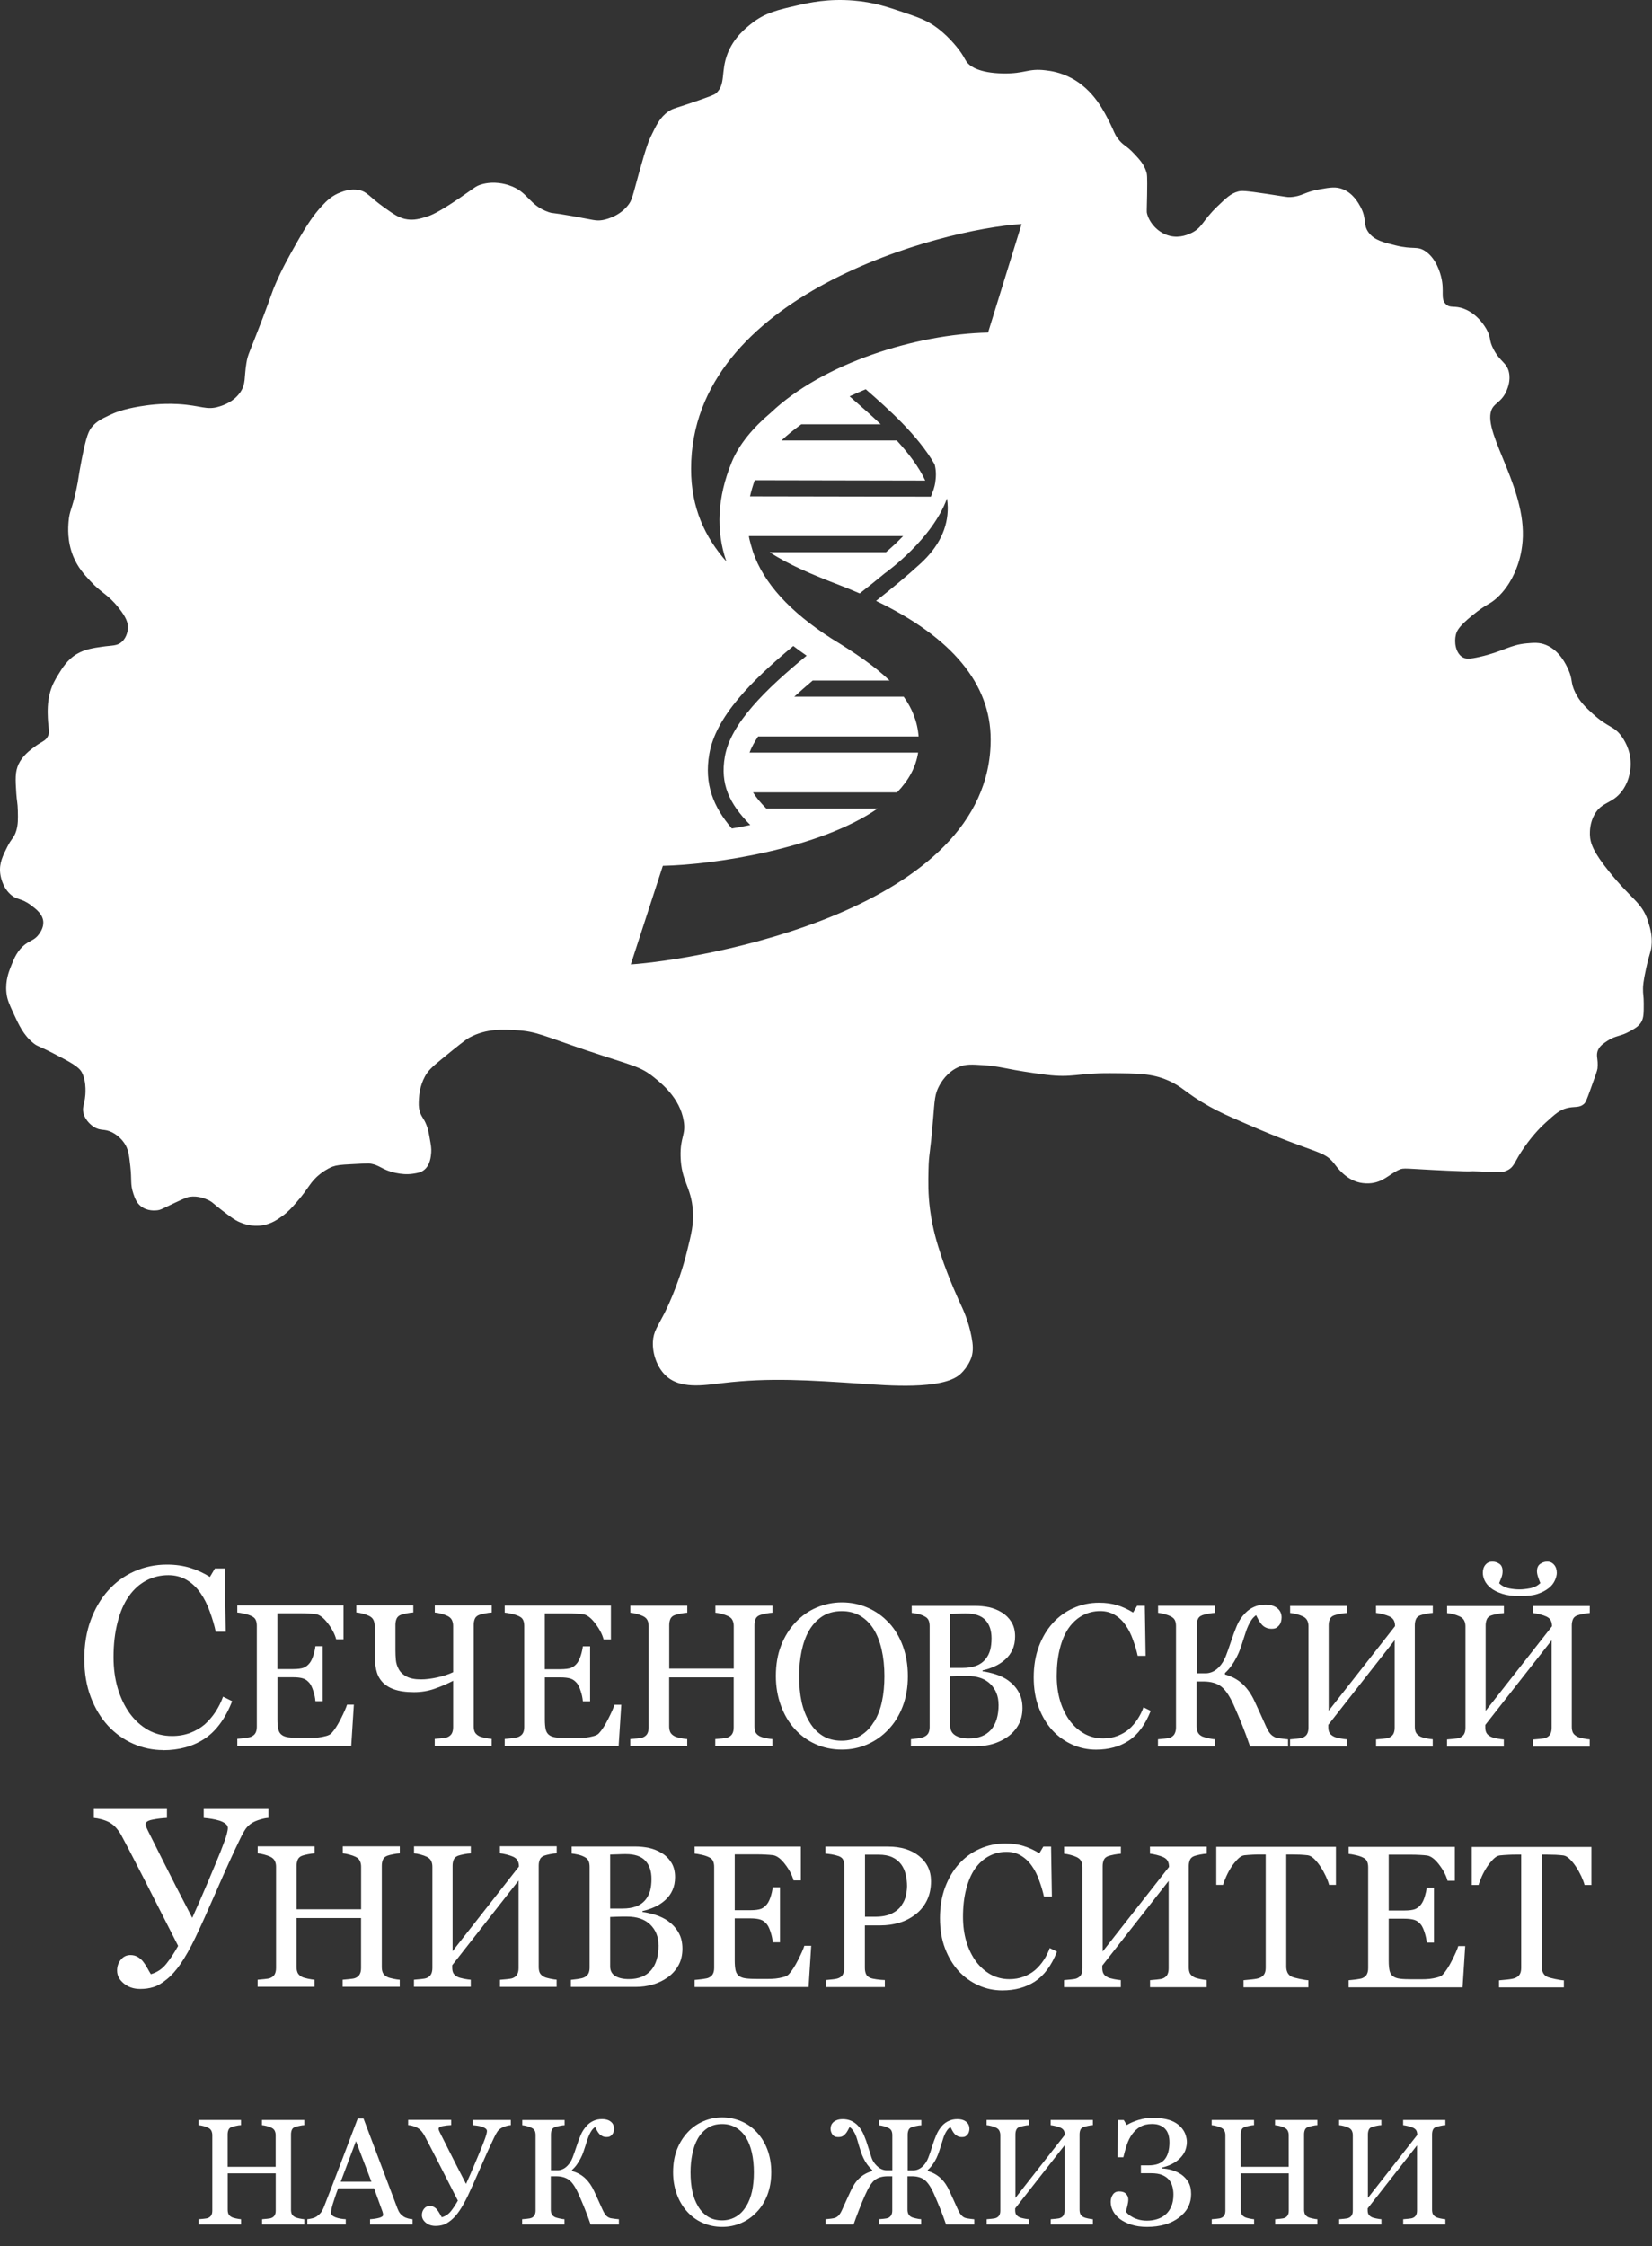 <?xml version="1.0" encoding="UTF-8"?> <svg xmlns="http://www.w3.org/2000/svg" width="170" height="231" viewBox="0 0 170 231" fill="none"><rect x="0" y="0" width="170" height="231" fill="#333333" stroke="none"/><g clip-path="url(#clip0_9_64)"><path d="M31.33 228.778H26.971V228.243C27.091 228.229 27.262 228.217 27.483 228.196C27.71 228.178 27.862 228.145 27.944 228.106C28.089 228.049 28.203 227.951 28.272 227.829C28.342 227.706 28.373 227.545 28.373 227.351V223.525H23.433V227.266C23.433 227.441 23.459 227.59 23.515 227.712C23.572 227.835 23.686 227.939 23.85 228.029C23.933 228.074 24.084 228.119 24.299 228.165C24.514 228.21 24.684 228.235 24.804 228.243V228.778H20.445V228.243C20.565 228.229 20.736 228.217 20.957 228.196C21.184 228.178 21.336 228.145 21.418 228.106C21.564 228.049 21.677 227.951 21.747 227.829C21.816 227.706 21.848 227.545 21.848 227.351V219.597C21.848 219.436 21.816 219.287 21.753 219.152C21.69 219.015 21.576 218.913 21.418 218.835C21.285 218.77 21.121 218.713 20.932 218.66C20.742 218.609 20.578 218.583 20.439 218.57V218.034H24.798V218.57C24.659 218.57 24.488 218.596 24.293 218.642C24.097 218.687 23.945 218.719 23.844 218.758C23.674 218.815 23.566 218.919 23.509 219.062C23.452 219.203 23.427 219.358 23.427 219.519V222.854H28.367V219.597C28.367 219.436 28.336 219.287 28.272 219.152C28.209 219.015 28.096 218.913 27.938 218.835C27.805 218.77 27.641 218.713 27.451 218.66C27.262 218.609 27.097 218.583 26.958 218.57V218.034H31.317V218.57C31.178 218.57 31.008 218.596 30.812 218.642C30.616 218.687 30.464 218.719 30.363 218.758C30.193 218.815 30.085 218.919 30.029 219.062C29.972 219.203 29.946 219.358 29.946 219.519V227.266C29.946 227.441 29.972 227.59 30.029 227.712C30.085 227.835 30.199 227.939 30.363 228.029C30.445 228.074 30.597 228.119 30.812 228.165C31.027 228.21 31.197 228.235 31.317 228.243V228.778H31.33Z" fill="white"></path><path d="M42.448 228.778H38.083V228.241C38.468 228.216 38.791 228.164 39.043 228.093C39.296 228.015 39.422 227.925 39.422 227.815C39.422 227.77 39.422 227.712 39.41 227.647C39.397 227.582 39.384 227.525 39.365 227.474L38.494 225.064H34.804C34.666 225.419 34.552 225.723 34.47 225.987C34.381 226.252 34.306 226.491 34.236 226.711C34.173 226.931 34.129 227.105 34.103 227.241C34.078 227.376 34.065 227.486 34.065 227.576C34.065 227.776 34.223 227.931 34.533 228.048C34.842 228.164 35.196 228.223 35.581 228.241V228.778H31.627V228.241C31.753 228.229 31.918 228.203 32.107 228.158C32.297 228.113 32.454 228.048 32.581 227.964C32.777 227.829 32.928 227.686 33.042 227.537C33.149 227.388 33.257 227.182 33.358 226.917C33.889 225.568 34.47 224.055 35.108 222.376C35.746 220.695 36.314 219.197 36.813 217.885H37.407L40.907 227.15C40.983 227.343 41.065 227.505 41.16 227.627C41.254 227.751 41.387 227.867 41.551 227.984C41.665 228.054 41.81 228.113 41.993 228.164C42.177 228.209 42.328 228.241 42.455 228.241V228.778H42.448ZM38.222 224.384L36.63 220.217L35.063 224.384H38.222Z" fill="white"></path><path d="M43.649 219.591C43.586 219.468 43.491 219.339 43.371 219.19C43.251 219.048 43.106 218.925 42.929 218.829C42.796 218.758 42.638 218.699 42.468 218.648C42.297 218.596 42.133 218.57 42.001 218.564V218.027H46.429V218.564C46.119 218.576 45.822 218.615 45.551 218.666C45.273 218.725 45.134 218.815 45.134 218.938C45.134 218.997 45.153 219.068 45.191 219.158C45.228 219.248 45.26 219.313 45.279 219.346C45.475 219.733 45.785 220.347 46.208 221.193C46.631 222.039 47.212 223.176 47.958 224.611C48.242 223.99 48.545 223.293 48.874 222.511C49.202 221.736 49.467 221.103 49.663 220.611C49.872 220.082 49.998 219.727 50.042 219.558C50.087 219.384 50.112 219.256 50.112 219.178C50.112 219.074 50.061 218.99 49.973 218.919C49.878 218.848 49.758 218.783 49.606 218.731C49.461 218.686 49.303 218.654 49.145 218.628C48.987 218.603 48.823 218.583 48.646 218.57V218.034H52.569V218.57C52.443 218.57 52.279 218.603 52.083 218.66C51.887 218.719 51.723 218.783 51.584 218.868C51.413 218.97 51.28 219.093 51.179 219.242C51.078 219.391 50.965 219.591 50.845 219.85C50.459 220.644 49.985 221.684 49.429 222.97C48.867 224.256 48.438 225.212 48.141 225.839C47.838 226.465 47.547 226.982 47.269 227.39C46.991 227.796 46.707 228.113 46.416 228.345C46.126 228.584 45.86 228.739 45.614 228.817C45.367 228.894 45.102 228.933 44.818 228.933C44.426 228.933 44.091 228.823 43.82 228.598C43.548 228.378 43.415 228.113 43.415 227.816C43.415 227.564 43.491 227.343 43.643 227.157C43.794 226.97 43.99 226.878 44.224 226.878C44.395 226.878 44.546 226.917 44.679 227.002C44.812 227.08 44.919 227.176 45.001 227.292C45.083 227.396 45.172 227.531 45.254 227.68C45.336 227.835 45.405 227.951 45.462 228.041C45.835 227.939 46.145 227.731 46.391 227.429C46.637 227.125 46.877 226.756 47.117 226.329C46.492 225.09 45.81 223.764 45.083 222.343C44.357 220.921 43.877 220.011 43.656 219.597L43.649 219.591Z" fill="white"></path><path d="M63.669 228.778H60.775C60.573 228.19 60.377 227.655 60.181 227.176C59.986 226.692 59.79 226.227 59.587 225.768C59.259 225.005 58.924 224.488 58.583 224.223C58.248 223.959 57.794 223.823 57.219 223.823H56.682V227.267C56.682 227.435 56.713 227.584 56.776 227.712C56.84 227.841 56.953 227.951 57.111 228.029C57.187 228.068 57.339 228.106 57.553 228.158C57.768 228.21 57.945 228.235 58.09 228.243V228.778H53.731V228.243C53.845 228.229 54.009 228.216 54.23 228.196C54.445 228.178 54.603 228.145 54.692 228.106C54.837 228.041 54.944 227.945 55.014 227.816C55.083 227.686 55.115 227.531 55.115 227.351V219.598C55.115 219.423 55.09 219.274 55.033 219.152C54.976 219.023 54.862 218.919 54.698 218.842C54.565 218.777 54.407 218.719 54.224 218.668C54.041 218.615 53.883 218.59 53.744 218.576V218.04H58.103V218.576C57.964 218.576 57.794 218.603 57.585 218.648C57.377 218.686 57.225 218.725 57.124 218.764C56.953 218.823 56.84 218.925 56.783 219.068C56.726 219.21 56.694 219.366 56.694 219.527V223.209H57.383C57.566 223.209 57.743 223.17 57.92 223.086C58.097 223.009 58.255 222.886 58.406 222.731C58.621 222.511 58.792 222.24 58.918 221.917C59.044 221.594 59.183 221.207 59.328 220.754C59.468 220.334 59.606 219.946 59.758 219.591C59.903 219.236 60.124 218.9 60.409 218.596C60.598 218.396 60.826 218.234 61.091 218.117C61.35 218.001 61.634 217.944 61.944 217.944C62.159 217.944 62.342 217.97 62.5 218.021C62.658 218.072 62.79 218.15 62.898 218.248C62.999 218.331 63.068 218.435 63.119 218.551C63.169 218.668 63.195 218.797 63.195 218.932C63.195 219.042 63.176 219.152 63.144 219.256C63.113 219.358 63.068 219.449 63.005 219.521C62.936 219.604 62.86 219.676 62.778 219.721C62.696 219.766 62.576 219.791 62.424 219.791C62.26 219.791 62.121 219.766 62.001 219.707C61.881 219.649 61.773 219.578 61.685 219.482C61.596 219.384 61.514 219.274 61.445 219.145C61.375 219.017 61.306 218.887 61.243 218.758C61.104 218.854 60.99 218.97 60.889 219.113C60.794 219.256 60.706 219.404 60.636 219.566C60.567 219.727 60.497 219.901 60.44 220.082C60.383 220.264 60.32 220.464 60.245 220.69C60.188 220.876 60.118 221.084 60.036 221.317C59.96 221.549 59.865 221.762 59.764 221.956C59.657 222.17 59.531 222.382 59.385 222.589C59.24 222.802 59.063 223.002 58.861 223.184V223.286C59.411 223.441 59.865 223.694 60.226 224.037C60.586 224.378 60.895 224.818 61.142 225.361C61.281 225.671 61.432 226 61.596 226.355C61.761 226.711 61.9 227.015 62.007 227.26C62.159 227.596 62.31 227.829 62.449 227.939C62.594 228.055 62.74 228.119 62.885 228.145C63.011 228.165 63.151 228.184 63.302 228.204C63.447 228.223 63.58 228.235 63.688 228.243V228.778H63.669Z" fill="white"></path><path d="M77.889 219.307C78.35 219.805 78.716 220.399 78.975 221.097C79.234 221.794 79.367 222.57 79.367 223.417C79.367 224.262 79.234 225.044 78.969 225.741C78.704 226.439 78.331 227.035 77.857 227.519C77.396 228.003 76.865 228.378 76.259 228.637C75.652 228.902 75.008 229.031 74.32 229.031C73.587 229.031 72.917 228.888 72.292 228.61C71.666 228.333 71.142 227.939 70.693 227.441C70.251 226.95 69.897 226.356 69.645 225.658C69.392 224.96 69.266 224.211 69.266 223.417C69.266 222.544 69.398 221.762 69.664 221.077C69.929 220.392 70.295 219.805 70.769 219.301C71.23 218.803 71.774 218.428 72.386 218.164C72.999 217.899 73.644 217.769 74.313 217.769C74.983 217.769 75.665 217.905 76.284 218.17C76.903 218.435 77.434 218.815 77.882 219.301L77.889 219.307ZM76.783 226.925C77.061 226.466 77.263 225.943 77.39 225.368C77.516 224.786 77.579 224.139 77.579 223.423C77.579 222.705 77.51 222.007 77.371 221.394C77.232 220.78 77.023 220.25 76.752 219.817C76.48 219.391 76.139 219.055 75.728 218.815C75.318 218.576 74.85 218.454 74.32 218.454C73.726 218.454 73.227 218.59 72.81 218.868C72.393 219.146 72.058 219.513 71.793 219.978C71.546 220.425 71.363 220.941 71.243 221.536C71.123 222.131 71.06 222.757 71.06 223.417C71.06 224.139 71.123 224.798 71.249 225.386C71.376 225.974 71.578 226.492 71.856 226.943C72.121 227.39 72.456 227.731 72.86 227.984C73.264 228.235 73.751 228.359 74.313 228.359C74.844 228.359 75.318 228.229 75.741 227.978C76.164 227.725 76.512 227.37 76.777 226.918L76.783 226.925Z" fill="white"></path><path d="M100.245 228.778H97.352C97.15 228.19 96.954 227.654 96.758 227.176C96.562 226.698 96.367 226.227 96.165 225.768C95.842 225.011 95.508 224.501 95.179 224.229C94.844 223.958 94.396 223.823 93.84 223.823H93.385V227.266C93.385 227.435 93.416 227.582 93.48 227.713C93.543 227.841 93.657 227.951 93.814 228.029C93.89 228.068 94.042 228.107 94.257 228.158C94.472 228.21 94.648 228.235 94.794 228.242V228.778H90.435V228.242C90.549 228.229 90.713 228.217 90.934 228.197C91.149 228.178 91.307 228.145 91.395 228.107C91.54 228.041 91.648 227.945 91.717 227.815C91.787 227.686 91.818 227.531 91.818 227.35V223.823H91.364C90.795 223.823 90.353 223.952 90.024 224.204C89.696 224.456 89.367 224.979 89.02 225.768C88.824 226.207 88.615 226.698 88.407 227.247C88.192 227.796 88.003 228.307 87.838 228.778H84.964V228.242C85.078 228.229 85.204 228.217 85.343 228.203C85.482 228.19 85.621 228.172 85.76 228.145C85.969 228.107 86.139 228.016 86.272 227.886C86.404 227.758 86.537 227.544 86.663 227.26C86.771 227.008 86.91 226.711 87.068 226.362C87.232 226.013 87.384 225.684 87.529 225.36C87.781 224.792 88.085 224.346 88.445 224.011C88.805 223.674 89.241 223.435 89.759 223.293V223.19C89.563 223.009 89.392 222.821 89.247 222.621C89.102 222.427 88.975 222.213 88.868 221.988C88.767 221.774 88.679 221.568 88.609 221.362C88.54 221.154 88.47 220.935 88.401 220.709C88.35 220.534 88.293 220.34 88.23 220.121C88.167 219.901 88.104 219.713 88.04 219.565C87.965 219.397 87.883 219.248 87.781 219.107C87.68 218.97 87.567 218.854 87.428 218.764C87.371 218.874 87.302 219.003 87.219 219.152C87.137 219.301 87.055 219.409 86.979 219.487C86.878 219.591 86.777 219.675 86.676 219.72C86.575 219.772 86.43 219.797 86.24 219.797C85.975 219.797 85.779 219.707 85.653 219.52C85.526 219.332 85.469 219.138 85.469 218.932C85.469 218.803 85.495 218.68 85.539 218.57C85.583 218.46 85.659 218.35 85.766 218.254C85.867 218.163 85.994 218.093 86.158 218.034C86.322 217.976 86.505 217.95 86.727 217.95C87.043 217.95 87.327 218.007 87.579 218.118C87.832 218.234 88.059 218.389 88.262 218.595C88.527 218.874 88.742 219.209 88.906 219.603C89.07 219.999 89.209 220.379 89.317 220.754C89.456 221.207 89.576 221.581 89.677 221.891C89.778 222.201 89.955 222.479 90.207 222.731C90.365 222.886 90.53 223.009 90.7 223.086C90.871 223.164 91.048 223.209 91.231 223.209H91.825V219.603C91.825 219.429 91.799 219.281 91.742 219.158C91.686 219.029 91.572 218.925 91.408 218.848C91.275 218.783 91.117 218.725 90.934 218.673C90.751 218.622 90.593 218.595 90.454 218.583V218.046H94.813V218.583C94.674 218.583 94.503 218.609 94.295 218.654C94.086 218.693 93.934 218.732 93.834 218.77C93.663 218.828 93.549 218.932 93.492 219.074C93.436 219.216 93.404 219.371 93.404 219.533V223.215H93.998C94.181 223.215 94.358 223.176 94.535 223.093C94.712 223.015 94.87 222.893 95.021 222.737C95.236 222.517 95.406 222.233 95.539 221.891C95.672 221.548 95.798 221.174 95.924 220.76C96.038 220.379 96.177 219.999 96.341 219.603C96.506 219.209 96.721 218.88 96.973 218.603C97.163 218.401 97.39 218.24 97.655 218.124C97.914 218.007 98.199 217.95 98.508 217.95C98.723 217.95 98.906 217.976 99.064 218.027C99.222 218.079 99.355 218.156 99.462 218.254C99.563 218.338 99.633 218.44 99.683 218.557C99.734 218.673 99.759 218.803 99.759 218.938C99.759 219.048 99.74 219.158 99.709 219.262C99.677 219.364 99.633 219.456 99.57 219.526C99.5 219.611 99.424 219.681 99.342 219.727C99.26 219.772 99.14 219.797 98.988 219.797C98.824 219.797 98.685 219.772 98.565 219.713C98.445 219.656 98.338 219.585 98.249 219.487C98.161 219.391 98.079 219.281 98.009 219.152C97.94 219.022 97.87 218.893 97.807 218.764C97.668 218.854 97.554 218.97 97.453 219.107C97.359 219.242 97.27 219.397 97.201 219.558C97.137 219.701 97.068 219.888 97.005 220.114C96.935 220.346 96.878 220.534 96.828 220.683C96.777 220.85 96.714 221.058 96.626 221.309C96.537 221.562 96.455 221.774 96.367 221.956C96.266 222.168 96.139 222.382 95.994 222.589C95.849 222.802 95.672 223.003 95.47 223.183V223.286C95.994 223.435 96.436 223.687 96.803 224.029C97.169 224.372 97.472 224.817 97.712 225.36C97.851 225.67 98.003 226 98.167 226.356C98.331 226.711 98.47 227.015 98.578 227.26C98.698 227.525 98.824 227.725 98.957 227.861C99.089 228.003 99.235 228.086 99.393 228.125C99.538 228.158 99.696 228.184 99.854 228.203C100.012 228.223 100.151 228.235 100.258 228.249V228.784L100.245 228.778Z" fill="white"></path><path d="M112.47 228.778H108.124V228.243C108.244 228.229 108.414 228.217 108.648 228.196C108.875 228.178 109.033 228.145 109.115 228.106C109.261 228.049 109.374 227.951 109.444 227.829C109.513 227.706 109.545 227.545 109.545 227.351V220.65L104.466 227.131V227.305C104.466 227.48 104.491 227.622 104.548 227.731C104.605 227.841 104.719 227.939 104.883 228.029C104.965 228.074 105.123 228.119 105.35 228.165C105.578 228.21 105.755 228.235 105.881 228.243V228.778H101.535V228.243C101.655 228.229 101.825 228.217 102.046 228.196C102.274 228.178 102.425 228.145 102.508 228.106C102.653 228.049 102.767 227.951 102.836 227.829C102.905 227.706 102.937 227.545 102.937 227.351V219.597C102.937 219.436 102.905 219.287 102.842 219.152C102.779 219.015 102.665 218.913 102.508 218.835C102.375 218.77 102.211 218.713 102.021 218.66C101.832 218.609 101.667 218.583 101.528 218.57V218.034H105.875V218.57C105.736 218.57 105.565 218.596 105.363 218.642C105.161 218.687 105.009 218.719 104.908 218.758C104.738 218.815 104.63 218.919 104.573 219.062C104.516 219.203 104.491 219.358 104.491 219.519V226.052L109.57 219.578C109.57 219.397 109.539 219.248 109.475 219.126C109.412 219.009 109.299 218.913 109.141 218.835C109.014 218.777 108.85 218.719 108.629 218.667C108.414 218.615 108.244 218.583 108.117 218.57V218.034H112.463V218.57C112.325 218.57 112.154 218.596 111.958 218.642C111.762 218.687 111.611 218.719 111.51 218.758C111.339 218.815 111.232 218.919 111.175 219.062C111.118 219.203 111.093 219.358 111.093 219.519V227.266C111.093 227.441 111.124 227.59 111.175 227.712C111.225 227.835 111.345 227.939 111.51 228.029C111.592 228.074 111.743 228.119 111.958 228.165C112.173 228.21 112.343 228.235 112.463 228.243V228.778H112.47Z" fill="white"></path><path d="M121.535 223.623C121.838 223.836 122.091 224.101 122.281 224.417C122.47 224.733 122.572 225.147 122.572 225.651C122.572 226.647 122.148 227.46 121.308 228.088C120.461 228.714 119.375 229.031 118.035 229.031C117.423 229.031 116.886 228.953 116.424 228.804C115.963 228.656 115.572 228.462 115.262 228.235C114.946 227.99 114.706 227.719 114.542 227.415C114.378 227.112 114.296 226.788 114.296 226.459C114.296 226.174 114.371 225.929 114.517 225.71C114.662 225.49 114.877 225.386 115.161 225.386C115.483 225.386 115.717 225.464 115.875 225.633C116.033 225.8 116.109 225.988 116.109 226.221C116.109 226.394 116.077 226.614 116.008 226.892C115.938 227.17 115.887 227.364 115.862 227.467C115.9 227.525 115.982 227.609 116.096 227.719C116.21 227.829 116.361 227.925 116.538 228.023C116.709 228.127 116.924 228.21 117.176 228.282C117.429 228.352 117.713 228.39 118.029 228.39C118.389 228.39 118.737 228.339 119.071 228.235C119.406 228.133 119.697 227.971 119.937 227.764C120.19 227.545 120.385 227.267 120.531 226.931C120.676 226.601 120.752 226.188 120.752 225.696C120.752 225.439 120.72 225.174 120.651 224.902C120.581 224.631 120.467 224.398 120.303 224.198C120.133 223.991 119.899 223.823 119.602 223.7C119.311 223.572 118.932 223.513 118.471 223.513H117.404V222.705H118.187C118.951 222.705 119.501 222.505 119.836 222.105C120.171 221.704 120.341 221.115 120.341 220.334C120.341 220.07 120.31 219.817 120.246 219.591C120.183 219.364 120.082 219.164 119.943 219.003C119.798 218.829 119.615 218.693 119.387 218.597C119.16 218.493 118.876 218.448 118.541 218.448C118.073 218.448 117.669 218.544 117.34 218.732C117.012 218.919 116.728 219.184 116.488 219.52C116.267 219.83 116.083 220.205 115.944 220.631C115.805 221.058 115.692 221.472 115.597 221.872H114.99L115.047 218.04H115.641L115.951 218.558C116.26 218.364 116.665 218.189 117.151 218.034C117.644 217.885 118.155 217.807 118.686 217.807C119.217 217.807 119.766 217.879 120.265 218.021C120.758 218.164 121.175 218.409 121.51 218.758C121.756 219.023 121.92 219.301 122.009 219.585C122.097 219.868 122.135 220.101 122.135 220.295C122.135 220.521 122.097 220.766 122.015 221.038C121.939 221.303 121.794 221.556 121.592 221.794C121.396 222.033 121.131 222.253 120.809 222.447C120.48 222.647 120.082 222.809 119.602 222.925V223.021C119.893 223.035 120.215 223.086 120.569 223.184C120.922 223.28 121.238 223.429 121.529 223.623H121.535Z" fill="white"></path><path d="M135.579 228.778H131.219V228.243C131.339 228.229 131.51 228.217 131.732 228.196C131.959 228.178 132.111 228.145 132.193 228.106C132.338 228.049 132.452 227.951 132.521 227.829C132.59 227.706 132.622 227.545 132.622 227.351V223.525H127.682V227.266C127.682 227.441 127.714 227.59 127.764 227.712C127.821 227.835 127.935 227.939 128.099 228.029C128.181 228.074 128.332 228.119 128.548 228.165C128.763 228.21 128.933 228.235 129.053 228.243V228.778H124.694V228.243C124.814 228.229 124.984 228.217 125.205 228.196C125.433 228.178 125.585 228.145 125.667 228.106C125.812 228.049 125.926 227.951 125.995 227.829C126.065 227.706 126.097 227.545 126.097 227.351V219.597C126.097 219.436 126.065 219.287 126.002 219.152C125.938 219.015 125.824 218.913 125.667 218.835C125.534 218.77 125.371 218.713 125.181 218.66C124.991 218.609 124.826 218.583 124.688 218.57V218.034H129.046V218.57C128.907 218.57 128.737 218.596 128.541 218.642C128.346 218.687 128.194 218.719 128.093 218.758C127.923 218.815 127.815 218.919 127.758 219.062C127.701 219.203 127.676 219.358 127.676 219.519V222.854H132.616V219.597C132.616 219.436 132.584 219.287 132.521 219.152C132.458 219.015 132.344 218.913 132.187 218.835C132.053 218.77 131.89 218.713 131.7 218.66C131.51 218.609 131.347 218.583 131.207 218.57V218.034H135.565V218.57C135.427 218.57 135.256 218.596 135.06 218.642C134.865 218.687 134.713 218.719 134.612 218.758C134.442 218.815 134.334 218.919 134.278 219.062C134.22 219.203 134.195 219.358 134.195 219.519V227.266C134.195 227.441 134.226 227.59 134.278 227.712C134.334 227.835 134.448 227.939 134.612 228.029C134.695 228.074 134.846 228.119 135.06 228.165C135.276 228.21 135.446 228.235 135.565 228.243V228.778H135.579Z" fill="white"></path><path d="M148.744 228.778H144.397V228.243C144.517 228.229 144.688 228.217 144.921 228.196C145.149 228.178 145.307 228.145 145.389 228.106C145.534 228.049 145.648 227.951 145.717 227.829C145.787 227.706 145.819 227.545 145.819 227.351V220.65L140.739 227.131V227.305C140.739 227.48 140.765 227.622 140.821 227.731C140.879 227.841 140.992 227.939 141.156 228.029C141.238 228.074 141.396 228.119 141.623 228.165C141.851 228.21 142.028 228.235 142.154 228.243V228.778H137.808V228.243C137.928 228.229 138.099 228.217 138.32 228.196C138.548 228.178 138.7 228.145 138.781 228.106C138.927 228.049 139.041 227.951 139.109 227.829C139.179 227.706 139.211 227.545 139.211 227.351V219.597C139.211 219.436 139.179 219.287 139.117 219.152C139.053 219.015 138.939 218.913 138.781 218.835C138.648 218.77 138.484 218.713 138.295 218.66C138.105 218.609 137.941 218.583 137.802 218.57V218.034H142.148V218.57C142.01 218.57 141.839 218.596 141.637 218.642C141.434 218.687 141.282 218.719 141.182 218.758C141.011 218.815 140.904 218.919 140.847 219.062C140.791 219.203 140.765 219.358 140.765 219.519V226.052L145.843 219.578C145.843 219.397 145.813 219.248 145.749 219.126C145.686 219.009 145.572 218.913 145.414 218.835C145.288 218.777 145.123 218.719 144.903 218.667C144.688 218.615 144.517 218.583 144.391 218.57V218.034H148.737V218.57C148.598 218.57 148.427 218.596 148.232 218.642C148.036 218.687 147.884 218.719 147.783 218.758C147.613 218.815 147.505 218.919 147.449 219.062C147.392 219.203 147.366 219.358 147.366 219.519V227.266C147.366 227.441 147.392 227.59 147.449 227.712C147.505 227.835 147.619 227.939 147.783 228.029C147.865 228.074 148.016 228.119 148.232 228.165C148.447 228.21 148.617 228.235 148.737 228.243V228.778H148.744Z" fill="white"></path><path d="M169.553 94.623C168.895 92.755 167.955 92.581 165.591 89.648C163.981 87.651 163.633 86.753 163.608 85.816C163.608 85.519 163.595 84.647 164.082 83.775C164.853 82.405 165.932 82.702 166.931 81.332C167.803 80.144 167.809 78.806 167.803 78.477C167.778 77.062 167.107 76.054 166.849 75.705C166.046 74.62 165.509 74.871 163.917 73.424C163.191 72.759 162.566 72.184 162.099 71.221C161.586 70.174 161.877 69.955 161.385 68.856C161.175 68.398 160.507 66.905 159.084 66.33C158.403 66.052 157.821 66.104 157.101 66.169C155.345 66.324 154.72 67.002 152.268 67.558C151.201 67.803 150.79 67.79 150.449 67.558C149.804 67.118 149.622 66.065 149.818 65.277C149.925 64.838 150.171 64.392 151.478 63.319C153.064 62.021 153.26 62.221 154.094 61.446C155.478 60.147 156.021 58.577 156.236 57.937C156.337 57.627 156.672 56.574 156.71 55.166C156.861 49.512 152.047 43.814 153.697 41.798C154.032 41.391 154.656 41.113 155.042 40.17C155.155 39.885 155.465 39.142 155.281 38.296C155.061 37.282 154.385 37.243 153.697 35.931C153.16 34.917 153.494 34.807 152.982 33.89C152.837 33.631 152.104 32.326 150.683 31.77C149.653 31.37 149.249 31.745 148.782 31.279C148.2 30.704 148.668 29.961 148.307 28.508C148.213 28.127 147.821 26.582 146.646 25.814C145.813 25.271 145.446 25.691 143.633 25.245C142.325 24.922 141.441 24.702 140.859 23.94C140.209 23.087 140.701 22.551 139.987 21.246C139.779 20.871 139.236 19.869 138.169 19.456C137.479 19.184 136.886 19.281 135.869 19.456C134.189 19.74 134.031 20.199 132.78 20.27C132.419 20.289 132.451 20.251 130.404 19.947C128.041 19.592 127.745 19.605 127.391 19.701C126.652 19.902 126.185 20.354 125.25 21.252C123.715 22.732 123.739 23.397 122.634 23.946C122.325 24.095 121.459 24.515 120.417 24.269C119.248 23.998 118.319 23.016 118.042 21.989C117.978 21.762 118.016 21.762 118.042 20.031C118.073 18.112 118.042 17.905 117.959 17.666C117.719 16.891 117.252 16.387 116.69 15.793C115.862 14.907 115.59 15.004 115.028 14.242C114.649 13.732 114.668 13.544 114.156 12.53C113.935 12.09 113.506 11.238 112.969 10.488C112.621 10.004 111.768 8.847 110.277 8.046C109.121 7.426 108.098 7.29 107.586 7.232C105.767 7.012 105.502 7.594 103.227 7.555C100.675 7.516 99.854 6.76 99.664 6.579C99.285 6.204 99.368 6.082 98.793 5.274C98.717 5.164 97.801 3.898 96.493 2.909C95.445 2.115 94.541 1.798 93.006 1.281C91.364 0.726 89.91 0.228 87.858 0.06C85.248 -0.16 83.265 0.273 82.077 0.551C80.03 1.016 78.716 1.32 77.326 2.425C76.701 2.922 75.507 3.879 74.869 5.52C74.143 7.393 74.718 8.666 73.681 9.596C73.511 9.752 72.961 9.945 71.862 10.333C69.474 11.166 69.285 11.115 68.773 11.47C67.914 12.071 67.541 12.853 66.954 14.08C66.783 14.442 66.524 15.024 65.766 17.75C65.071 20.251 65.052 20.606 64.578 21.174C63.58 22.37 62.146 22.615 61.963 22.641C61.306 22.744 61.047 22.609 58.95 22.234C56.631 21.821 56.922 21.969 56.492 21.827C54.382 21.11 54.401 19.714 52.373 19.055C52.045 18.945 50.851 18.577 49.524 18.971C48.937 19.146 48.829 19.32 47.307 20.36C45.064 21.885 44.325 22.163 43.82 22.318C43.194 22.506 42.638 22.661 41.918 22.564C41.116 22.454 40.579 22.079 39.543 21.343C37.957 20.218 37.818 19.721 36.928 19.546C36.093 19.385 35.38 19.656 35.026 19.792C34.198 20.102 33.649 20.612 33.124 21.181C32.335 22.04 31.659 22.977 30.509 25.012C29.656 26.524 29.056 27.584 28.367 29.167C27.925 30.194 28.083 29.961 27.022 32.753C25.619 36.435 25.512 36.403 25.36 37.321C25.108 38.839 25.323 39.465 24.729 40.338C24.053 41.326 22.991 41.682 22.587 41.804C21.223 42.237 20.749 41.694 18.31 41.559C16.497 41.462 15.152 41.675 14.349 41.804C12.675 42.082 11.778 42.45 11.26 42.702C10.452 43.09 9.972 43.323 9.517 43.846C9.131 44.285 8.891 44.789 8.405 47.27C8.038 49.125 8.114 49.144 7.849 50.365C7.388 52.491 7.154 52.484 7.059 53.628C7.009 54.229 6.901 55.657 7.533 57.214C8.001 58.357 8.658 59.075 9.277 59.74C10.483 61.052 11.058 61.071 12.208 62.512C13.01 63.513 13.193 64.088 13.162 64.631C13.155 64.741 13.099 65.51 12.53 66.02C12.05 66.447 11.576 66.362 10.546 66.511C9.63 66.64 8.746 66.77 7.931 67.248C6.939 67.823 6.402 68.714 5.954 69.451C5.695 69.877 5.379 70.401 5.164 71.163C4.861 72.222 4.899 73.224 4.924 73.857C4.975 75.001 5.158 75.259 4.924 75.731C4.678 76.222 4.324 76.241 3.578 76.79C3.086 77.152 2.328 77.721 1.917 78.58C1.538 79.381 1.589 80.176 1.677 81.597C1.728 82.405 1.816 82.521 1.835 83.387C1.854 84.234 1.866 84.789 1.677 85.429C1.45 86.191 1.203 86.178 0.729 87.141C0.325 87.948 -0.086 88.75 0.016 89.751C0.041 90.029 0.192 91.153 1.045 91.954C1.753 92.613 2.138 92.316 3.187 93.098C3.699 93.486 4.406 94.009 4.457 94.81C4.494 95.43 4.122 95.928 3.983 96.115C3.566 96.671 3.18 96.697 2.637 97.091C1.797 97.705 1.443 98.583 1.134 99.372C0.913 99.927 0.54 100.864 0.66 102.066C0.729 102.783 0.944 103.248 1.374 104.185C1.936 105.412 2.416 106.459 3.433 107.28C3.882 107.641 3.856 107.493 5.493 108.339C7.236 109.237 8.114 109.703 8.424 110.297C8.961 111.331 8.778 112.752 8.74 112.985C8.645 113.657 8.462 113.922 8.582 114.451C8.784 115.35 9.593 115.86 9.687 115.918C10.408 116.357 10.742 116.041 11.589 116.487C11.722 116.558 12.322 116.887 12.777 117.546C13.206 118.166 13.282 118.767 13.408 119.911C13.579 121.41 13.389 121.778 13.724 122.767C13.882 123.238 14.053 123.716 14.514 124.072C15.177 124.589 15.986 124.498 16.175 124.479C16.554 124.434 16.662 124.337 17.919 123.742C19.189 123.141 19.378 123.109 19.504 123.09C20.395 122.96 21.134 123.29 21.406 123.413C21.886 123.632 21.924 123.781 22.834 124.472C23.712 125.144 24.148 125.48 24.653 125.693C24.988 125.836 25.891 126.211 27.028 126.017C27.957 125.862 28.582 125.409 29.088 125.041C29.663 124.621 30.01 124.233 30.515 123.652C31.829 122.153 31.886 121.565 32.973 120.719C33.636 120.208 34.123 120.027 34.236 119.982C34.666 119.833 35.007 119.795 36.138 119.736C37.294 119.672 37.875 119.646 37.957 119.653C39.145 119.801 39.202 120.305 40.73 120.635C41.318 120.757 41.874 120.802 42.474 120.719C42.948 120.647 43.321 120.596 43.662 120.311C44.281 119.801 44.344 118.935 44.376 118.522C44.407 118.102 44.344 117.753 44.218 117.055C44.117 116.493 44.06 116.17 43.902 115.75C43.611 114.981 43.365 114.91 43.188 114.283C43.062 113.838 43.087 113.489 43.106 113.062C43.125 112.694 43.194 111.686 43.737 110.698C44.06 110.11 44.426 109.761 45.481 108.901C47.098 107.583 47.901 106.931 48.33 106.698C50.067 105.774 51.767 105.865 53.239 105.962C55.203 106.091 55.854 106.504 60.289 108.003C65.134 109.632 65.842 109.638 67.263 110.775C68.103 111.447 69.954 112.933 70.352 115.259C70.605 116.745 69.986 116.907 70.036 118.929C70.1 121.526 71.142 122.03 71.306 124.556C71.395 125.901 71.155 126.862 70.674 128.795C69.803 132.309 68.375 135.068 68.375 135.068C67.655 136.47 67.238 136.955 67.187 138.002C67.13 139.235 67.611 140.592 68.457 141.426C69.954 142.9 72.355 142.479 74.395 142.24C79.203 141.671 83.202 141.943 88.894 142.324C91.111 142.473 96.967 142.977 98.793 141.349C99.696 140.541 99.98 139.559 99.98 139.559C100.164 138.925 100.132 138.331 99.98 137.517C99.664 135.843 99.083 134.629 98.793 134.009C98.793 134.009 97.63 131.534 96.815 129.04C96.468 127.98 95.975 126.456 95.704 124.395C95.495 122.786 95.52 121.571 95.546 120.318C95.584 118.528 95.71 118.91 96.019 115.098C96.184 113.127 96.19 112.52 96.651 111.673C96.841 111.324 97.466 110.226 98.711 109.715C99.393 109.438 100.018 109.47 101.244 109.554C102.438 109.632 103.126 109.806 104.415 110.045C104.415 110.045 105.893 110.316 107.662 110.536C110.379 110.872 110.89 110.355 114.238 110.375C117.107 110.394 118.541 110.4 120.177 111.111C121.75 111.79 121.939 112.384 124.453 113.799C125.489 114.38 126.425 114.794 128.257 115.589C135.388 118.709 136.204 118.27 137.29 119.665C137.593 120.059 138.465 121.294 139.905 121.623C139.995 121.642 140.366 121.726 140.859 121.707C142.281 121.649 142.906 120.802 143.949 120.318C144.479 120.072 144.504 120.202 148.94 120.402C152.37 120.557 150.608 120.402 152.344 120.486C154.107 120.57 154.587 120.667 155.193 120.324C155.901 119.924 155.794 119.491 156.937 117.882C157.841 116.609 158.655 115.821 159.078 115.44C160.014 114.593 160.481 114.167 161.221 113.973C162.035 113.76 162.464 113.973 162.963 113.566C163.172 113.392 163.236 113.237 163.677 112.016C164.138 110.743 164.366 110.103 164.391 109.896C164.499 108.882 164.164 108.565 164.473 107.939C164.675 107.532 164.986 107.331 165.421 107.041C166.311 106.459 166.704 106.634 167.72 106.065C168.296 105.742 168.662 105.535 168.909 105.089C169.148 104.657 169.148 104.172 169.148 103.216C169.148 102.35 169.06 102.311 169.073 101.665C169.073 101.407 169.098 100.955 169.388 99.623C169.749 97.969 169.875 97.963 169.944 97.343C170.076 96.167 169.749 95.224 169.546 94.655L169.553 94.623ZM64.913 99.191L68.211 89.047C73.34 88.944 84.276 87.335 90.321 83.154H78.855C78.261 82.56 77.813 82.017 77.491 81.494H92.311C93.467 80.299 94.244 78.942 94.478 77.404H77.131C77.333 76.868 77.636 76.312 78.015 75.744H94.528C94.409 74.206 93.865 72.869 92.993 71.654H81.736C82.336 71.105 82.974 70.549 83.631 69.993H91.54C89.974 68.475 87.908 67.099 85.564 65.671C81.262 62.906 78.59 59.96 77.497 56.794C77.497 56.794 77.074 55.431 77.067 55.133H92.937C92.317 55.779 91.705 56.342 91.168 56.794H79.203C81.117 58.06 83.606 59.113 86.392 60.179C87.112 60.457 87.801 60.741 88.47 61.032C89.348 60.347 90.214 59.656 91.048 58.965C91.269 58.81 95.956 55.424 97.453 51.257C97.498 51.56 97.523 51.864 97.529 52.174C97.555 54.274 96.62 56.212 94.75 57.937C93.36 59.217 91.781 60.515 90.151 61.801C97.978 65.561 101.945 70.342 101.945 76.06C101.945 93.654 72.058 98.706 64.894 99.191H64.913ZM77.2 84.854C76.569 84.983 75.93 85.106 75.311 85.209C73.416 83.006 72.45 80.654 72.993 77.54C73.65 73.734 77.289 70.045 81.635 66.44C82.071 66.776 82.532 67.106 83.006 67.435C78.754 70.924 75.172 74.439 74.591 77.824C74.105 80.622 75.021 82.631 77.206 84.847L77.2 84.854ZM92.267 45.3H80.422C81.028 44.725 81.717 44.175 82.462 43.639H90.631C89.677 42.728 88.716 41.888 87.87 41.152C87.719 41.016 87.573 40.893 87.428 40.764C87.978 40.506 88.533 40.267 89.089 40.034C91.408 42.056 94.446 44.751 96.177 47.755C96.323 48.311 96.348 48.892 96.253 49.519C96.253 49.519 96.253 49.557 96.253 49.577C96.215 49.829 96.152 50.081 96.07 50.339C96.045 50.417 96.013 50.494 95.981 50.572C95.925 50.74 95.868 50.914 95.792 51.082C95.792 51.082 95.792 51.095 95.786 51.102C95.786 51.095 95.786 51.089 95.786 51.082L77.181 51.05C77.301 50.507 77.472 49.952 77.668 49.389L95.211 49.422C94.547 48 93.48 46.605 92.279 45.3H92.267ZM101.673 34.206C94.276 34.361 84.667 37.366 79.329 42.438C77.478 43.995 76.031 45.726 75.286 47.561C73.82 51.16 73.65 54.558 74.749 57.75C72.532 55.237 71.117 52.219 71.117 48.22C71.117 30.336 96.777 23.559 105.129 23.042L101.673 34.213V34.206Z" fill="white"></path><path d="M16.775 179.991C15.714 179.991 14.69 179.771 13.717 179.345C12.745 178.918 11.873 178.298 11.121 177.491C10.376 176.683 9.782 175.702 9.34 174.538C8.897 173.375 8.676 172.063 8.676 170.604C8.676 169.143 8.897 167.819 9.333 166.637C9.769 165.447 10.369 164.427 11.14 163.568C11.904 162.721 12.808 162.062 13.844 161.603C14.886 161.145 15.992 160.913 17.179 160.913C18.057 160.913 18.853 161.029 19.567 161.248C20.281 161.468 20.957 161.784 21.601 162.185L22.119 161.313H23.124L23.231 167.825H22.201C22.069 167.192 21.867 166.501 21.595 165.758C21.33 165.015 21.014 164.388 20.654 163.872C20.25 163.29 19.776 162.831 19.22 162.501C18.67 162.172 18.032 162.004 17.325 162.004C16.51 162.004 15.752 162.185 15.057 162.553C14.355 162.921 13.755 163.464 13.244 164.188C12.757 164.886 12.372 165.764 12.1 166.843C11.822 167.916 11.683 169.111 11.683 170.435C11.683 171.604 11.829 172.671 12.119 173.647C12.41 174.622 12.82 175.481 13.351 176.218C13.888 176.948 14.52 177.516 15.252 177.93C15.985 178.337 16.8 178.544 17.71 178.544C18.392 178.544 19.011 178.434 19.58 178.22C20.148 178.002 20.641 177.71 21.064 177.355C21.481 176.973 21.854 176.547 22.17 176.069C22.486 175.585 22.751 175.067 22.953 174.5L23.895 174.965C23.174 176.773 22.221 178.065 21.026 178.841C19.839 179.616 18.417 180.004 16.775 180.004V179.991Z" fill="white"></path><path d="M36.415 175.306L36.144 179.565H24.419V178.835C24.621 178.822 24.886 178.79 25.215 178.751C25.543 178.706 25.764 178.659 25.859 178.608C26.074 178.512 26.219 178.376 26.301 178.214C26.384 178.053 26.428 177.847 26.428 177.594V167.211C26.428 166.992 26.396 166.791 26.32 166.617C26.251 166.442 26.099 166.307 25.859 166.197C25.682 166.113 25.442 166.029 25.139 165.964C24.836 165.893 24.596 165.854 24.419 165.842V165.117H35.348V168.601H34.596C34.463 168.084 34.179 167.535 33.737 166.953C33.295 166.372 32.878 166.055 32.473 166.003C32.271 165.978 32.019 165.958 31.741 165.945C31.456 165.925 31.128 165.919 30.768 165.919H28.544V171.663H30.136C30.648 171.663 31.02 171.611 31.254 171.521C31.494 171.423 31.696 171.256 31.88 171.023C32.025 170.829 32.151 170.564 32.252 170.235C32.36 169.905 32.423 169.596 32.461 169.305H33.206V174.964H32.461C32.435 174.641 32.366 174.292 32.246 173.931C32.132 173.569 32.006 173.304 31.886 173.143C31.677 172.878 31.444 172.703 31.185 172.625C30.919 172.541 30.572 172.503 30.142 172.503H28.55V176.831C28.55 177.265 28.582 177.606 28.639 177.859C28.702 178.11 28.816 178.298 28.992 178.427C29.163 178.557 29.397 178.641 29.7 178.68C29.997 178.718 30.42 178.737 30.976 178.737C31.191 178.737 31.482 178.737 31.842 178.737C32.202 178.737 32.499 178.725 32.751 178.698C33.004 178.673 33.263 178.621 33.535 178.551C33.806 178.479 33.996 178.382 34.109 178.259C34.413 177.937 34.735 177.439 35.07 176.78C35.404 176.121 35.619 175.63 35.714 175.32H36.434L36.415 175.306Z" fill="white"></path><path d="M46.631 172V167.212C46.631 166.998 46.587 166.798 46.505 166.617C46.416 166.437 46.264 166.3 46.056 166.197C45.879 166.113 45.658 166.029 45.405 165.964C45.146 165.894 44.925 165.855 44.742 165.841V165.119H50.604V165.841C50.421 165.848 50.194 165.88 49.922 165.933C49.651 165.99 49.448 166.035 49.316 166.088C49.088 166.172 48.937 166.307 48.861 166.494C48.785 166.682 48.747 166.888 48.747 167.115V177.53C48.747 177.769 48.779 177.963 48.855 178.13C48.93 178.292 49.082 178.434 49.309 178.557C49.423 178.616 49.625 178.679 49.916 178.738C50.2 178.796 50.428 178.834 50.598 178.841V179.565H44.736V178.841C44.894 178.828 45.127 178.802 45.431 178.777C45.734 178.751 45.936 178.712 46.05 178.661C46.245 178.577 46.397 178.453 46.492 178.285C46.58 178.118 46.631 177.904 46.631 177.639V172.865C46.018 173.182 45.374 173.459 44.717 173.686C44.053 173.918 43.352 174.034 42.6 174.034C41.754 174.034 41.065 173.931 40.522 173.737C39.985 173.543 39.568 173.259 39.271 172.904C38.993 172.574 38.804 172.173 38.709 171.715C38.608 171.256 38.557 170.753 38.557 170.19V167.205C38.557 166.992 38.513 166.792 38.431 166.611C38.343 166.429 38.191 166.294 37.983 166.19C37.806 166.107 37.585 166.023 37.332 165.958C37.073 165.886 36.852 165.849 36.669 165.835V165.112H42.531V165.835C42.348 165.841 42.127 165.874 41.861 165.925C41.602 165.984 41.4 166.029 41.261 166.08C41.034 166.165 40.889 166.3 40.806 166.488C40.73 166.676 40.693 166.882 40.693 167.108V169.712C40.693 170.047 40.705 170.39 40.737 170.726C40.768 171.062 40.87 171.386 41.046 171.696C41.211 171.992 41.476 172.239 41.842 172.432C42.202 172.626 42.695 172.723 43.327 172.723C43.813 172.723 44.363 172.657 44.982 172.522C45.601 172.387 46.151 172.212 46.618 171.986L46.631 172Z" fill="white"></path><path d="M63.934 175.32L63.662 179.577H51.938V178.848C52.14 178.835 52.405 178.802 52.733 178.763C53.062 178.718 53.283 178.673 53.378 178.622C53.593 178.524 53.738 178.389 53.82 178.228C53.902 178.067 53.946 177.859 53.946 177.608V167.225C53.946 167.005 53.915 166.804 53.839 166.631C53.769 166.456 53.618 166.32 53.378 166.21C53.201 166.127 52.961 166.043 52.658 165.978C52.354 165.907 52.114 165.868 51.938 165.855V165.131H62.866V168.614H62.114C61.982 168.096 61.698 167.547 61.255 166.966C60.813 166.384 60.396 166.068 59.992 166.017C59.79 165.99 59.537 165.972 59.259 165.958C58.975 165.939 58.646 165.933 58.286 165.933H56.063V171.676H57.654C58.166 171.676 58.539 171.625 58.773 171.534C59.013 171.437 59.215 171.269 59.398 171.037C59.543 170.843 59.67 170.578 59.771 170.249C59.878 169.919 59.941 169.608 59.979 169.318H60.725V174.977H59.979C59.954 174.649 59.885 174.306 59.764 173.944C59.651 173.582 59.525 173.318 59.404 173.155C59.196 172.891 58.962 172.716 58.703 172.639C58.438 172.555 58.09 172.516 57.661 172.516H56.069V176.845C56.069 177.277 56.1 177.62 56.157 177.873C56.221 178.124 56.334 178.312 56.511 178.441C56.682 178.571 56.915 178.654 57.219 178.693C57.522 178.732 57.939 178.751 58.495 178.751C58.71 178.751 59 178.751 59.36 178.751C59.72 178.751 60.017 178.738 60.27 178.712C60.523 178.687 60.782 178.634 61.053 178.563C61.325 178.493 61.514 178.396 61.628 178.273C61.931 177.95 62.254 177.453 62.588 176.793C62.923 176.134 63.138 175.643 63.233 175.333H63.953L63.934 175.32Z" fill="white"></path><path d="M79.468 179.585H73.606V178.861C73.763 178.848 73.997 178.822 74.3 178.797C74.604 178.771 74.812 178.732 74.919 178.681C75.122 178.596 75.267 178.473 75.362 178.306C75.456 178.138 75.501 177.924 75.501 177.659V172.516H68.861V177.55C68.861 177.789 68.899 177.983 68.975 178.15C69.051 178.312 69.202 178.454 69.43 178.577C69.543 178.634 69.746 178.699 70.036 178.758C70.32 178.816 70.548 178.855 70.719 178.861V179.585H64.856V178.861C65.014 178.848 65.248 178.822 65.551 178.797C65.854 178.771 66.056 178.732 66.17 178.681C66.366 178.596 66.518 178.473 66.612 178.306C66.701 178.138 66.751 177.924 66.751 177.659V167.231C66.751 167.018 66.713 166.818 66.625 166.637C66.537 166.456 66.385 166.321 66.176 166.217C66 166.133 65.778 166.049 65.526 165.984C65.267 165.914 65.046 165.875 64.862 165.862V165.139H70.725V165.862C70.542 165.868 70.314 165.9 70.043 165.953C69.771 166.01 69.569 166.055 69.436 166.108C69.209 166.192 69.063 166.327 68.981 166.514C68.906 166.702 68.868 166.908 68.868 167.135V171.612H75.507V167.231C75.507 167.018 75.469 166.818 75.381 166.637C75.299 166.456 75.147 166.321 74.932 166.217C74.755 166.133 74.534 166.049 74.281 165.984C74.022 165.914 73.801 165.875 73.618 165.862V165.139H79.487V165.862C79.297 165.868 79.076 165.9 78.805 165.953C78.533 166.01 78.331 166.055 78.204 166.108C77.977 166.192 77.825 166.327 77.75 166.514C77.674 166.702 77.636 166.908 77.636 167.135V177.55C77.636 177.789 77.667 177.983 77.743 178.15C77.819 178.312 77.971 178.454 78.198 178.577C78.312 178.634 78.508 178.699 78.798 178.758C79.089 178.816 79.316 178.855 79.481 178.861V179.585H79.468Z" fill="white"></path><path d="M91.439 166.857C92.065 167.522 92.551 168.323 92.899 169.267C93.246 170.21 93.423 171.243 93.423 172.387C93.423 173.537 93.246 174.577 92.886 175.514C92.526 176.451 92.027 177.252 91.389 177.905C90.776 178.557 90.056 179.055 89.241 179.41C88.426 179.765 87.554 179.94 86.632 179.94C85.653 179.94 84.743 179.753 83.909 179.371C83.075 178.997 82.361 178.467 81.761 177.795C81.161 177.136 80.694 176.335 80.353 175.398C80.011 174.455 79.841 173.453 79.841 172.381C79.841 171.204 80.018 170.158 80.378 169.241C80.738 168.317 81.231 167.522 81.862 166.857C82.488 166.192 83.214 165.68 84.035 165.331C84.863 164.982 85.728 164.802 86.632 164.802C87.567 164.802 88.451 164.982 89.279 165.345C90.113 165.706 90.826 166.21 91.433 166.863L91.439 166.857ZM89.948 177.097C90.321 176.477 90.593 175.779 90.757 174.998C90.928 174.216 91.01 173.343 91.01 172.381C91.01 171.392 90.915 170.481 90.725 169.655C90.536 168.827 90.258 168.123 89.891 167.535C89.525 166.96 89.07 166.508 88.521 166.184C87.971 165.862 87.339 165.7 86.626 165.7C85.83 165.7 85.154 165.888 84.591 166.256C84.035 166.631 83.581 167.128 83.227 167.749C82.892 168.349 82.646 169.047 82.481 169.847C82.317 170.649 82.235 171.489 82.235 172.374C82.235 173.349 82.317 174.235 82.488 175.023C82.665 175.812 82.93 176.51 83.309 177.122C83.669 177.724 84.118 178.189 84.661 178.524C85.204 178.861 85.855 179.028 86.613 179.028C87.32 179.028 87.965 178.861 88.533 178.518C89.102 178.175 89.569 177.704 89.929 177.091L89.948 177.097Z" fill="white"></path><path d="M103.783 172.865C104.194 173.149 104.535 173.524 104.806 173.99C105.078 174.455 105.217 175.01 105.217 175.669C105.217 176.341 105.072 176.929 104.787 177.42C104.503 177.918 104.13 178.318 103.669 178.641C103.227 178.951 102.722 179.191 102.166 179.359C101.604 179.52 101.022 179.597 100.429 179.597H93.739V178.873C93.897 178.861 94.13 178.828 94.433 178.79C94.737 178.745 94.958 178.693 95.091 178.628C95.293 178.538 95.444 178.408 95.533 178.247C95.615 178.085 95.665 177.885 95.665 177.634V167.251C95.665 167.018 95.634 166.818 95.558 166.643C95.482 166.462 95.331 166.327 95.103 166.217C94.907 166.114 94.686 166.037 94.44 165.984C94.193 165.927 93.985 165.894 93.821 165.882V165.157H100.346C100.852 165.157 101.332 165.209 101.793 165.306C102.254 165.409 102.696 165.59 103.113 165.849C103.505 166.088 103.827 166.411 104.08 166.818C104.333 167.225 104.459 167.723 104.459 168.304C104.459 168.814 104.371 169.267 104.187 169.661C104.01 170.061 103.758 170.398 103.436 170.682C103.132 170.953 102.779 171.186 102.387 171.367C101.989 171.553 101.566 171.696 101.105 171.8V171.89C101.509 171.941 101.964 172.045 102.463 172.2C102.962 172.361 103.41 172.581 103.802 172.865H103.783ZM101.376 170.688C101.623 170.398 101.787 170.074 101.888 169.725C101.983 169.376 102.033 168.969 102.033 168.492C102.033 167.696 101.825 167.07 101.401 166.617C100.978 166.165 100.308 165.939 99.393 165.939C99.184 165.939 98.912 165.939 98.59 165.959C98.268 165.972 97.996 165.978 97.782 165.984V171.541H99.039C99.582 171.541 100.049 171.469 100.435 171.328C100.82 171.186 101.136 170.965 101.376 170.688ZM102.753 175.302C102.753 174.449 102.469 173.744 101.913 173.194C101.357 172.645 100.549 172.367 99.513 172.367C99.089 172.367 98.729 172.367 98.439 172.381C98.148 172.394 97.927 172.4 97.782 172.406V177.498C97.782 177.924 97.946 178.247 98.287 178.467C98.628 178.687 99.096 178.796 99.702 178.796C100.688 178.796 101.446 178.499 101.97 177.912C102.494 177.316 102.76 176.451 102.76 175.308L102.753 175.302Z" fill="white"></path><path d="M112.779 179.946C111.939 179.946 111.13 179.779 110.36 179.436C109.589 179.093 108.9 178.609 108.306 177.969C107.719 177.33 107.245 176.548 106.898 175.63C106.544 174.706 106.373 173.673 106.373 172.516C106.373 171.359 106.544 170.313 106.891 169.37C107.239 168.433 107.713 167.619 108.325 166.941C108.932 166.269 109.646 165.745 110.467 165.384C111.288 165.015 112.166 164.835 113.101 164.835C113.796 164.835 114.422 164.919 114.99 165.099C115.552 165.274 116.089 165.525 116.601 165.843L117.012 165.151H117.807L117.89 170.3H117.075C116.967 169.796 116.809 169.253 116.595 168.665C116.386 168.078 116.14 167.58 115.849 167.173C115.533 166.708 115.154 166.346 114.712 166.088C114.276 165.823 113.777 165.694 113.215 165.694C112.571 165.694 111.97 165.843 111.421 166.133C110.865 166.423 110.385 166.857 109.98 167.425C109.595 167.974 109.292 168.672 109.071 169.525C108.85 170.371 108.742 171.321 108.742 172.367C108.742 173.292 108.856 174.138 109.083 174.906C109.311 175.675 109.639 176.354 110.063 176.942C110.486 177.518 110.991 177.969 111.572 178.299C112.154 178.622 112.798 178.789 113.518 178.789C114.055 178.789 114.548 178.706 114.996 178.532C115.451 178.357 115.836 178.13 116.171 177.847C116.506 177.549 116.797 177.214 117.049 176.832C117.302 176.451 117.511 176.038 117.669 175.592L118.414 175.961C117.845 177.394 117.087 178.416 116.146 179.028C115.205 179.642 114.087 179.946 112.785 179.946H112.779Z" fill="white"></path><path d="M132.527 179.611H128.636C128.364 178.822 128.099 178.099 127.84 177.453C127.58 176.8 127.315 176.173 127.043 175.559C126.601 174.532 126.146 173.834 125.698 173.479C125.243 173.118 124.631 172.943 123.859 172.936H123.133V177.563C123.133 177.783 123.177 177.989 123.26 178.163C123.342 178.338 123.494 178.479 123.715 178.589C123.821 178.634 124.018 178.693 124.308 178.764C124.593 178.828 124.833 178.875 125.028 178.881V179.604H119.16V178.881C119.311 178.867 119.539 178.842 119.829 178.816C120.12 178.789 120.328 178.751 120.448 178.699C120.644 178.609 120.796 178.479 120.878 178.306C120.966 178.13 121.017 177.924 121.017 177.679V167.251C121.017 167.018 120.985 166.825 120.909 166.649C120.834 166.482 120.682 166.339 120.455 166.23C120.278 166.147 120.063 166.062 119.817 165.998C119.57 165.927 119.355 165.888 119.172 165.875V165.151H125.04V165.875C124.851 165.882 124.623 165.914 124.34 165.965C124.062 166.023 123.853 166.069 123.721 166.12C123.494 166.204 123.342 166.339 123.266 166.527C123.184 166.714 123.146 166.921 123.146 167.147V172.096H124.068C124.314 172.096 124.555 172.038 124.789 171.935C125.028 171.825 125.243 171.663 125.439 171.457C125.723 171.159 125.95 170.792 126.128 170.365C126.298 169.932 126.487 169.408 126.684 168.802C126.866 168.239 127.063 167.716 127.265 167.231C127.46 166.747 127.751 166.3 128.143 165.9C128.402 165.629 128.705 165.416 129.059 165.261C129.412 165.106 129.791 165.029 130.202 165.029C130.487 165.029 130.733 165.061 130.948 165.139C131.162 165.209 131.339 165.306 131.485 165.435C131.617 165.551 131.718 165.688 131.782 165.843C131.85 165.998 131.882 166.165 131.882 166.353C131.882 166.502 131.858 166.649 131.82 166.786C131.775 166.928 131.718 167.051 131.636 167.147C131.547 167.263 131.441 167.347 131.333 167.419C131.219 167.484 131.062 167.516 130.853 167.516C130.631 167.516 130.442 167.477 130.278 167.4C130.114 167.329 129.975 167.225 129.855 167.096C129.735 166.967 129.633 166.818 129.532 166.643C129.438 166.469 129.342 166.294 129.26 166.12C129.077 166.249 128.913 166.411 128.787 166.598C128.661 166.786 128.54 166.992 128.446 167.212C128.345 167.425 128.257 167.657 128.181 167.904C128.105 168.149 128.017 168.42 127.915 168.718C127.84 168.969 127.744 169.247 127.638 169.557C127.53 169.867 127.403 170.151 127.265 170.416C127.119 170.702 126.949 170.992 126.752 171.269C126.557 171.553 126.323 171.825 126.052 172.071V172.212C126.784 172.42 127.403 172.755 127.89 173.22C128.376 173.679 128.787 174.273 129.115 174.998C129.298 175.411 129.507 175.857 129.729 176.334C129.949 176.813 130.132 177.22 130.278 177.556C130.48 178.015 130.683 178.312 130.878 178.467C131.074 178.622 131.263 178.712 131.465 178.751C131.636 178.777 131.826 178.803 132.028 178.828C132.223 178.855 132.401 178.875 132.546 178.887V179.611H132.527Z" fill="white"></path><path d="M147.448 179.618H141.605V178.893C141.763 178.881 141.996 178.855 142.306 178.828C142.615 178.803 142.824 178.765 142.938 178.712C143.134 178.628 143.285 178.506 143.381 178.338C143.469 178.169 143.519 177.957 143.519 177.691V168.686L136.69 177.394V177.626C136.69 177.867 136.728 178.053 136.804 178.202C136.88 178.351 137.024 178.479 137.259 178.602C137.373 178.661 137.581 178.726 137.884 178.783C138.187 178.842 138.427 178.881 138.598 178.887V179.61H132.754V178.887C132.912 178.873 133.147 178.848 133.45 178.822C133.752 178.796 133.955 178.757 134.069 178.706C134.264 178.622 134.416 178.499 134.51 178.331C134.599 178.163 134.65 177.95 134.65 177.685V167.257C134.65 167.043 134.612 166.843 134.524 166.663C134.434 166.482 134.283 166.346 134.075 166.243C133.898 166.159 133.676 166.075 133.424 166.01C133.165 165.939 132.944 165.9 132.76 165.888V165.164H138.604V165.888C138.421 165.894 138.187 165.927 137.91 165.978C137.638 166.037 137.429 166.082 137.297 166.133C137.07 166.217 136.918 166.353 136.842 166.539C136.766 166.727 136.728 166.935 136.728 167.16V175.947L143.557 167.245C143.557 166.998 143.513 166.798 143.425 166.637C143.343 166.476 143.191 166.346 142.976 166.243C142.812 166.165 142.585 166.088 142.287 166.01C141.996 165.939 141.769 165.894 141.599 165.882V165.157H147.442V165.882C147.258 165.888 147.031 165.92 146.759 165.972C146.494 166.029 146.292 166.075 146.16 166.127C145.933 166.211 145.781 166.346 145.705 166.533C145.629 166.721 145.592 166.927 145.592 167.154V177.569C145.592 177.808 145.622 178.002 145.698 178.169C145.774 178.331 145.925 178.473 146.153 178.596C146.267 178.655 146.47 178.718 146.753 178.777C147.044 178.835 147.272 178.873 147.436 178.881V179.604L147.448 179.618Z" fill="white"></path><path d="M163.601 179.629H157.758V178.906C157.917 178.893 158.15 178.867 158.459 178.841C158.769 178.816 158.977 178.777 159.09 178.724C159.287 178.641 159.439 178.518 159.533 178.35C159.621 178.182 159.673 177.969 159.673 177.704V168.698L152.843 177.406V177.639C152.843 177.878 152.881 178.065 152.957 178.214C153.032 178.363 153.178 178.492 153.412 178.614C153.525 178.673 153.734 178.738 154.038 178.796C154.341 178.854 154.581 178.893 154.751 178.899V179.622H148.908V178.899C149.066 178.886 149.299 178.861 149.602 178.834C149.906 178.808 150.107 178.769 150.221 178.718C150.417 178.634 150.568 178.512 150.664 178.343C150.752 178.175 150.803 177.963 150.803 177.698V167.27C150.803 167.056 150.765 166.856 150.676 166.676C150.588 166.494 150.436 166.358 150.227 166.255C150.051 166.172 149.83 166.086 149.577 166.023C149.319 165.951 149.097 165.913 148.914 165.9V165.176H154.758V165.9C154.574 165.906 154.341 165.939 154.062 165.99C153.791 166.048 153.583 166.094 153.449 166.145C153.222 166.229 153.07 166.365 152.995 166.552C152.919 166.739 152.881 166.947 152.881 167.172V175.959L159.71 167.257C159.71 167.011 159.666 166.811 159.577 166.649C159.495 166.488 159.344 166.358 159.128 166.255C158.964 166.178 158.737 166.1 158.44 166.023C158.15 165.951 157.923 165.906 157.751 165.893V165.17H163.595V165.893C163.412 165.9 163.185 165.931 162.913 165.984C162.648 166.041 162.446 166.086 162.313 166.139C162.085 166.223 161.934 166.358 161.858 166.546C161.782 166.733 161.744 166.939 161.744 167.166V177.581C161.744 177.82 161.776 178.014 161.852 178.182C161.927 178.343 162.079 178.485 162.307 178.608C162.42 178.667 162.622 178.731 162.907 178.789C163.197 178.847 163.424 178.886 163.589 178.893V179.616L163.601 179.629ZM158.51 162.825C158.453 162.682 158.378 162.495 158.296 162.249C158.212 162.011 158.162 161.791 158.162 161.603C158.162 161.248 158.276 160.996 158.497 160.841C158.719 160.686 158.958 160.609 159.218 160.609C159.507 160.609 159.748 160.717 159.932 160.938C160.114 161.151 160.203 161.435 160.203 161.772C160.203 161.991 160.134 162.256 160 162.553C159.862 162.85 159.659 163.109 159.388 163.321C159.072 163.574 158.687 163.774 158.238 163.929C157.789 164.084 157.171 164.155 156.381 164.155C155.68 164.155 155.08 164.078 154.587 163.917C154.094 163.755 153.703 163.561 153.405 163.321C153.122 163.089 152.913 162.837 152.781 162.56C152.653 162.282 152.591 162.017 152.591 161.764C152.591 161.429 152.679 161.144 152.862 160.931C153.046 160.711 153.279 160.609 153.563 160.609C153.829 160.609 154.068 160.679 154.296 160.834C154.517 160.983 154.625 161.241 154.625 161.609C154.625 161.817 154.587 162.029 154.505 162.243C154.423 162.456 154.347 162.65 154.271 162.831C154.549 163.102 154.884 163.276 155.263 163.354C155.648 163.431 156.015 163.47 156.368 163.47C156.69 163.47 157.063 163.425 157.474 163.348C157.885 163.264 158.226 163.089 158.497 162.831L158.51 162.825Z" fill="white"></path><path d="M12.461 188.713C12.354 188.507 12.196 188.281 11.987 188.036C11.785 187.789 11.532 187.583 11.242 187.421C11.014 187.299 10.755 187.201 10.452 187.118C10.155 187.04 9.89 186.989 9.656 186.969V186.052H17.18V186.969C16.656 186.995 16.157 187.053 15.689 187.15C15.215 187.24 14.982 187.401 14.982 187.609C14.982 187.705 15.013 187.828 15.083 187.983C15.152 188.138 15.203 188.248 15.234 188.307C15.569 188.966 16.093 190.013 16.807 191.446C17.527 192.881 18.513 194.819 19.783 197.248C20.263 196.195 20.781 195.007 21.343 193.682C21.905 192.358 22.354 191.285 22.689 190.452C23.042 189.554 23.257 188.952 23.333 188.656C23.409 188.358 23.447 188.146 23.447 188.009C23.447 187.842 23.371 187.693 23.207 187.57C23.049 187.44 22.84 187.338 22.587 187.254C22.335 187.176 22.076 187.118 21.804 187.073C21.539 187.028 21.255 186.995 20.964 186.969V186.052H27.629V186.969C27.407 186.975 27.136 187.028 26.807 187.124C26.479 187.221 26.195 187.331 25.961 187.473C25.677 187.642 25.449 187.854 25.272 188.107C25.102 188.358 24.906 188.707 24.698 189.146C24.04 190.491 23.238 192.26 22.284 194.444C21.33 196.629 20.598 198.256 20.086 199.316C19.574 200.382 19.075 201.254 18.601 201.952C18.128 202.649 17.641 203.186 17.155 203.574C16.662 203.98 16.207 204.245 15.79 204.368C15.373 204.498 14.925 204.562 14.438 204.562C13.762 204.562 13.2 204.375 12.739 203.994C12.278 203.619 12.05 203.173 12.05 202.669C12.05 202.243 12.177 201.868 12.436 201.551C12.688 201.235 13.023 201.074 13.428 201.074C13.718 201.074 13.977 201.145 14.198 201.28C14.419 201.416 14.602 201.578 14.742 201.771C14.887 201.952 15.026 202.172 15.171 202.431C15.316 202.694 15.43 202.896 15.525 203.043C16.157 202.863 16.681 202.514 17.098 201.997C17.515 201.48 17.932 200.86 18.33 200.131C17.268 198.031 16.112 195.768 14.88 193.352C13.642 190.942 12.834 189.385 12.455 188.695L12.461 188.713Z" fill="white"></path><path d="M41.122 204.337H35.26V203.613C35.418 203.6 35.652 203.574 35.955 203.549C36.258 203.522 36.467 203.484 36.574 203.432C36.776 203.349 36.921 203.225 37.016 203.057C37.111 202.89 37.155 202.676 37.155 202.412V197.268H30.516V202.302C30.516 202.541 30.554 202.735 30.629 202.902C30.705 203.064 30.857 203.206 31.084 203.329C31.198 203.387 31.4 203.451 31.691 203.51C31.975 203.568 32.202 203.606 32.373 203.613V204.337H26.511V203.613C26.669 203.6 26.902 203.574 27.205 203.549C27.509 203.522 27.711 203.484 27.825 203.432C28.02 203.349 28.172 203.225 28.267 203.057C28.355 202.89 28.406 202.676 28.406 202.412V191.984C28.406 191.77 28.368 191.57 28.279 191.389C28.191 191.209 28.039 191.072 27.831 190.968C27.654 190.885 27.433 190.801 27.18 190.737C26.921 190.666 26.7 190.627 26.517 190.613V189.89H32.379V190.613C32.196 190.621 31.969 190.652 31.697 190.705C31.425 190.762 31.223 190.807 31.09 190.86C30.863 190.943 30.718 191.079 30.636 191.266C30.56 191.454 30.522 191.66 30.522 191.886V196.364H37.161V191.984C37.161 191.77 37.123 191.57 37.035 191.389C36.953 191.209 36.801 191.072 36.587 190.968C36.41 190.885 36.189 190.801 35.936 190.737C35.677 190.666 35.456 190.627 35.273 190.613V189.89H41.141V190.613C40.952 190.621 40.731 190.652 40.459 190.705C40.187 190.762 39.985 190.807 39.859 190.86C39.632 190.943 39.48 191.079 39.404 191.266C39.328 191.454 39.29 191.66 39.29 191.886V202.302C39.29 202.541 39.322 202.735 39.398 202.902C39.474 203.064 39.625 203.206 39.853 203.329C39.96 203.387 40.162 203.451 40.453 203.51C40.743 203.568 40.971 203.606 41.135 203.613V204.337H41.122Z" fill="white"></path><path d="M57.294 204.343H51.45V203.619C51.608 203.606 51.842 203.58 52.152 203.555C52.461 203.529 52.67 203.49 52.783 203.439C52.979 203.355 53.131 203.231 53.226 203.063C53.314 202.896 53.365 202.682 53.365 202.417V193.411L46.536 202.12V202.353C46.536 202.592 46.574 202.78 46.649 202.928C46.725 203.076 46.87 203.206 47.104 203.329C47.218 203.386 47.426 203.451 47.73 203.51C48.033 203.567 48.273 203.606 48.443 203.612V204.337H42.6V203.612C42.758 203.6 42.992 203.574 43.295 203.549C43.598 203.522 43.8 203.484 43.914 203.432C44.11 203.347 44.261 203.225 44.356 203.057C44.445 202.89 44.495 202.676 44.495 202.411V191.983C44.495 191.77 44.457 191.57 44.369 191.389C44.28 191.207 44.129 191.072 43.92 190.968C43.743 190.885 43.522 190.801 43.27 190.736C43.011 190.664 42.79 190.626 42.606 190.613V189.89H48.45V190.613C48.267 190.619 48.033 190.652 47.755 190.703C47.483 190.762 47.275 190.807 47.142 190.858C46.915 190.943 46.763 191.078 46.687 191.266C46.611 191.454 46.574 191.66 46.574 191.886V200.673L53.403 191.97C53.403 191.725 53.358 191.525 53.27 191.362C53.188 191.201 53.036 191.072 52.821 190.968C52.657 190.891 52.43 190.813 52.133 190.736C51.842 190.664 51.615 190.619 51.444 190.607V189.883H57.288V190.607C57.105 190.613 56.877 190.646 56.605 190.697C56.34 190.756 56.138 190.801 56.005 190.852C55.778 190.936 55.626 191.072 55.55 191.26C55.474 191.447 55.437 191.654 55.437 191.88V202.294C55.437 202.533 55.468 202.727 55.544 202.896C55.62 203.057 55.771 203.2 55.999 203.322C56.113 203.38 56.315 203.445 56.599 203.502C56.89 203.561 57.117 203.6 57.281 203.606V204.33L57.294 204.343Z" fill="white"></path><path d="M68.792 197.617C69.203 197.901 69.543 198.276 69.815 198.741C70.087 199.206 70.226 199.762 70.226 200.421C70.226 201.092 70.081 201.681 69.796 202.172C69.512 202.669 69.139 203.07 68.678 203.393C68.236 203.704 67.731 203.942 67.175 204.11C66.612 204.271 66.031 204.349 65.437 204.349H58.747V203.626C58.905 203.612 59.139 203.58 59.442 203.541C59.745 203.496 59.967 203.445 60.099 203.38C60.301 203.29 60.453 203.161 60.541 202.998C60.624 202.837 60.674 202.637 60.674 202.385V192.003C60.674 191.77 60.643 191.57 60.567 191.395C60.491 191.215 60.339 191.078 60.112 190.968C59.916 190.866 59.695 190.788 59.449 190.736C59.202 190.678 58.994 190.646 58.83 190.633V189.909H65.355C65.861 189.909 66.341 189.96 66.802 190.058C67.263 190.162 67.705 190.342 68.122 190.601C68.514 190.839 68.836 191.162 69.089 191.57C69.341 191.976 69.468 192.474 69.468 193.056C69.468 193.566 69.379 194.019 69.196 194.413C69.019 194.813 68.766 195.149 68.444 195.433C68.141 195.704 67.787 195.937 67.396 196.118C66.998 196.305 66.575 196.447 66.113 196.551V196.641C66.518 196.692 66.972 196.796 67.472 196.951C67.971 197.113 68.419 197.333 68.811 197.617H68.792ZM66.385 195.439C66.631 195.149 66.796 194.825 66.897 194.476C66.991 194.129 67.042 193.721 67.042 193.243C67.042 192.448 66.834 191.821 66.41 191.37C65.987 190.917 65.317 190.691 64.401 190.691C64.193 190.691 63.921 190.691 63.599 190.711C63.277 190.723 63.005 190.729 62.79 190.736V196.292H64.048C64.591 196.292 65.058 196.221 65.444 196.08C65.829 195.937 66.145 195.717 66.385 195.439ZM67.762 200.053C67.762 199.2 67.478 198.496 66.922 197.947C66.366 197.398 65.557 197.119 64.521 197.119C64.098 197.119 63.738 197.119 63.447 197.133C63.157 197.145 62.936 197.151 62.79 197.158V202.249C62.79 202.676 62.955 202.998 63.296 203.218C63.637 203.438 64.105 203.549 64.711 203.549C65.696 203.549 66.454 203.251 66.979 202.663C67.503 202.069 67.769 201.202 67.769 200.059L67.762 200.053Z" fill="white"></path><path d="M83.479 200.104L83.208 204.363H71.483V203.632C71.685 203.62 71.95 203.587 72.279 203.549C72.607 203.504 72.829 203.459 72.923 203.406C73.138 203.31 73.283 203.173 73.365 203.012C73.448 202.851 73.492 202.644 73.492 202.392V192.009C73.492 191.79 73.46 191.59 73.384 191.415C73.315 191.241 73.163 191.105 72.923 190.995C72.746 190.911 72.506 190.827 72.203 190.762C71.9 190.691 71.66 190.652 71.483 190.639V189.917H82.412V193.398H81.66C81.527 192.882 81.243 192.333 80.801 191.751C80.359 191.17 79.942 190.853 79.537 190.801C79.335 190.776 79.082 190.756 78.805 190.743C78.52 190.723 78.192 190.717 77.832 190.717H75.608V196.461H77.2C77.712 196.461 78.084 196.409 78.318 196.319C78.558 196.222 78.76 196.053 78.944 195.821C79.089 195.627 79.215 195.362 79.316 195.033C79.417 194.704 79.487 194.394 79.518 194.102H80.264V199.763H79.518C79.493 199.433 79.424 199.09 79.304 198.729C79.19 198.367 79.064 198.102 78.944 197.941C78.735 197.676 78.501 197.5 78.242 197.423C77.977 197.339 77.63 197.3 77.2 197.3H75.608V201.63C75.608 202.063 75.64 202.404 75.697 202.657C75.76 202.908 75.873 203.096 76.05 203.226C76.221 203.355 76.455 203.439 76.758 203.477C77.055 203.516 77.478 203.535 78.034 203.535C78.249 203.535 78.539 203.535 78.899 203.535C79.259 203.535 79.556 203.522 79.809 203.496C80.062 203.471 80.321 203.42 80.592 203.348C80.864 203.277 81.053 203.18 81.167 203.057C81.471 202.734 81.793 202.237 82.127 201.578C82.462 200.918 82.677 200.428 82.772 200.118H83.492L83.479 200.104Z" fill="white"></path><path d="M95.805 193.482C95.805 194.239 95.659 194.904 95.369 195.486C95.078 196.067 94.68 196.545 94.169 196.926C93.663 197.307 93.107 197.585 92.507 197.759C91.901 197.934 91.263 198.024 90.587 198.024H89.001V202.398C89.001 202.637 89.039 202.844 89.115 203.025C89.191 203.206 89.349 203.342 89.589 203.439C89.709 203.49 89.917 203.529 90.22 203.574C90.524 203.62 90.802 203.639 91.054 203.645V204.369H84.99V203.645C85.148 203.632 85.381 203.606 85.685 203.574C85.988 203.542 86.196 203.496 86.316 203.439C86.512 203.355 86.664 203.226 86.746 203.051C86.834 202.883 86.885 202.663 86.885 202.398V191.97C86.885 191.731 86.86 191.519 86.79 191.331C86.727 191.143 86.569 191.001 86.323 190.905C86.07 190.821 85.824 190.756 85.571 190.717C85.325 190.678 85.11 190.652 84.933 190.639V189.917H91.383C92.697 189.917 93.764 190.239 94.579 190.892C95.394 191.544 95.805 192.403 95.805 193.482ZM92.779 195.943C93.006 195.621 93.158 195.284 93.227 194.929C93.297 194.58 93.341 194.27 93.341 193.986C93.341 193.598 93.297 193.204 93.202 192.804C93.114 192.403 92.956 192.054 92.741 191.757C92.507 191.441 92.204 191.188 91.825 191.015C91.446 190.839 90.978 190.749 90.416 190.749H89.014V197.133H90.031C90.751 197.133 91.332 197.023 91.781 196.796C92.229 196.571 92.564 196.286 92.792 195.943H92.779Z" fill="white"></path><path d="M103.133 204.71C102.293 204.71 101.484 204.543 100.713 204.2C99.943 203.857 99.254 203.373 98.66 202.734C98.073 202.094 97.599 201.312 97.251 200.394C96.898 199.471 96.727 198.437 96.727 197.28C96.727 196.125 96.898 195.078 97.245 194.135C97.593 193.198 98.066 192.384 98.679 191.705C99.286 191.033 99.999 190.509 100.821 190.148C101.642 189.78 102.52 189.599 103.455 189.599C104.15 189.599 104.775 189.682 105.344 189.864C105.906 190.038 106.443 190.29 106.955 190.607L107.365 189.915H108.161L108.243 195.064H107.429C107.321 194.561 107.163 194.018 106.948 193.429C106.74 192.842 106.494 192.345 106.203 191.937C105.887 191.472 105.508 191.111 105.066 190.852C104.63 190.587 104.131 190.458 103.569 190.458C102.924 190.458 102.324 190.607 101.775 190.897C101.219 191.188 100.739 191.621 100.334 192.19C99.949 192.739 99.646 193.437 99.425 194.29C99.204 195.135 99.096 196.086 99.096 197.133C99.096 198.056 99.21 198.902 99.437 199.671C99.665 200.441 99.993 201.118 100.416 201.706C100.84 202.281 101.345 202.734 101.926 203.063C102.507 203.386 103.152 203.555 103.872 203.555C104.409 203.555 104.902 203.47 105.35 203.296C105.805 203.122 106.19 202.896 106.525 202.61C106.86 202.314 107.151 201.978 107.403 201.596C107.656 201.216 107.864 200.802 108.022 200.355L108.768 200.724C108.199 202.159 107.441 203.179 106.5 203.794C105.559 204.408 104.44 204.71 103.139 204.71H103.133Z" fill="white"></path><path d="M124.188 204.382H118.345V203.659C118.503 203.645 118.736 203.62 119.046 203.594C119.355 203.567 119.564 203.529 119.678 203.477C119.873 203.394 120.025 203.271 120.12 203.102C120.208 202.935 120.259 202.721 120.259 202.457V193.45L113.43 202.159V202.392C113.43 202.631 113.468 202.818 113.544 202.967C113.619 203.116 113.765 203.245 113.998 203.367C114.112 203.426 114.321 203.49 114.624 203.549C114.927 203.606 115.167 203.645 115.338 203.651V204.375H109.494V203.651C109.652 203.639 109.886 203.613 110.189 203.587C110.492 203.561 110.695 203.522 110.808 203.471C111.004 203.387 111.156 203.264 111.251 203.096C111.339 202.928 111.389 202.715 111.389 202.449V192.023C111.389 191.809 111.352 191.609 111.263 191.427C111.175 191.247 111.023 191.111 110.815 191.007C110.638 190.923 110.417 190.84 110.164 190.775C109.905 190.705 109.684 190.666 109.501 190.652V189.929H115.344V190.652C115.161 190.658 114.927 190.691 114.649 190.743C114.378 190.801 114.169 190.846 114.036 190.898C113.809 190.982 113.657 191.117 113.581 191.305C113.506 191.492 113.468 191.699 113.468 191.925V200.712L120.297 192.009C120.297 191.764 120.253 191.564 120.164 191.402C120.082 191.24 119.93 191.111 119.716 191.007C119.551 190.93 119.324 190.852 119.027 190.775C118.736 190.705 118.509 190.659 118.338 190.646V189.923H124.182V190.646C123.999 190.652 123.771 190.685 123.5 190.736C123.234 190.795 123.033 190.84 122.899 190.891C122.672 190.976 122.52 191.111 122.444 191.299C122.369 191.486 122.331 191.693 122.331 191.919V202.334C122.331 202.573 122.362 202.767 122.438 202.935C122.514 203.096 122.666 203.239 122.893 203.361C123.007 203.419 123.209 203.484 123.494 203.542C123.783 203.6 124.011 203.639 124.176 203.645V204.369L124.188 204.382Z" fill="white"></path><path d="M137.455 193.856H136.766C136.709 193.611 136.595 193.327 136.443 192.985C136.286 192.648 136.114 192.332 135.919 192.035C135.723 191.725 135.502 191.446 135.268 191.214C135.029 190.975 134.801 190.846 134.586 190.813C134.378 190.787 134.119 190.768 133.809 190.748C133.494 190.736 133.203 190.73 132.944 190.73H132.363V202.282C132.363 202.508 132.407 202.708 132.501 202.902C132.596 203.09 132.76 203.231 132.994 203.335C133.115 203.38 133.361 203.445 133.746 203.529C134.125 203.606 134.422 203.658 134.637 203.664V204.388H127.965V203.664C128.149 203.651 128.44 203.619 128.819 203.58C129.198 203.541 129.463 203.49 129.615 203.425C129.829 203.341 129.994 203.212 130.094 203.043C130.196 202.876 130.246 202.656 130.246 202.378V190.73H129.677C129.476 190.73 129.216 190.73 128.913 190.748C128.61 190.768 128.313 190.781 128.041 190.813C127.82 190.84 127.593 190.975 127.359 191.214C127.125 191.454 126.904 191.725 126.702 192.035C126.507 192.338 126.329 192.668 126.178 193.011C126.026 193.352 125.918 193.637 125.856 193.856H125.161V189.942H137.473V193.862L137.455 193.856Z" fill="white"></path><path d="M150.778 200.137L150.506 204.394H138.781V203.665C138.983 203.651 139.249 203.619 139.578 203.58C139.911 203.535 140.127 203.49 140.222 203.439C140.436 203.341 140.582 203.206 140.663 203.045C140.745 202.882 140.791 202.676 140.791 202.424V192.041C140.791 191.821 140.759 191.621 140.683 191.447C140.613 191.272 140.462 191.137 140.222 191.027C140.045 190.943 139.805 190.858 139.502 190.794C139.198 190.723 138.958 190.684 138.781 190.672V189.948H149.71V193.431H148.958C148.826 192.913 148.541 192.364 148.1 191.782C147.657 191.201 147.24 190.885 146.835 190.833C146.633 190.807 146.38 190.788 146.103 190.774C145.819 190.756 145.49 190.749 145.13 190.749H142.906V196.492H144.498C145.009 196.492 145.382 196.441 145.616 196.351C145.857 196.254 146.059 196.086 146.242 195.853C146.388 195.659 146.514 195.394 146.615 195.065C146.715 194.735 146.785 194.425 146.817 194.135H147.563V199.794H146.817C146.791 199.465 146.721 199.123 146.602 198.761C146.488 198.398 146.362 198.133 146.242 197.972C146.033 197.707 145.799 197.533 145.54 197.455C145.275 197.372 144.928 197.333 144.498 197.333H142.906V201.661C142.906 202.094 142.938 202.437 142.994 202.688C143.058 202.941 143.171 203.128 143.349 203.257C143.519 203.386 143.752 203.471 144.056 203.51C144.353 203.549 144.776 203.567 145.332 203.567C145.547 203.567 145.837 203.567 146.198 203.567C146.558 203.567 146.855 203.555 147.108 203.529C147.36 203.502 147.619 203.451 147.89 203.38C148.162 203.308 148.351 203.212 148.465 203.09C148.768 202.766 149.091 202.269 149.425 201.61C149.76 200.951 149.975 200.459 150.063 200.149H150.784L150.778 200.137Z" fill="white"></path><path d="M163.747 193.87H163.059C163.001 193.625 162.887 193.34 162.736 192.997C162.578 192.662 162.408 192.345 162.211 192.048C162.016 191.738 161.794 191.46 161.561 191.227C161.321 190.988 161.094 190.858 160.878 190.827C160.67 190.801 160.411 190.781 160.102 190.762C159.786 190.75 159.495 190.742 159.236 190.742H158.655V202.294C158.655 202.521 158.699 202.721 158.795 202.915C158.889 203.102 159.053 203.245 159.287 203.347C159.407 203.394 159.653 203.457 160.038 203.541C160.417 203.619 160.714 203.671 160.93 203.677V204.4H154.258V203.677C154.441 203.665 154.732 203.632 155.111 203.594C155.49 203.555 155.756 203.502 155.907 203.439C156.121 203.355 156.287 203.225 156.387 203.057C156.488 202.89 156.538 202.669 156.538 202.392V190.742H155.97C155.768 190.742 155.509 190.742 155.206 190.762C154.902 190.781 154.606 190.795 154.334 190.827C154.114 190.852 153.886 190.988 153.651 191.227C153.418 191.466 153.198 191.738 152.995 192.048C152.799 192.352 152.622 192.681 152.47 193.023C152.318 193.366 152.212 193.65 152.148 193.87H151.454V189.954H163.765V193.876L163.747 193.87Z" fill="white"></path></g><defs><clipPath id="clip0_9_64"><rect width="169.975" height="230.12" fill="white"></rect></clipPath></defs></svg> 